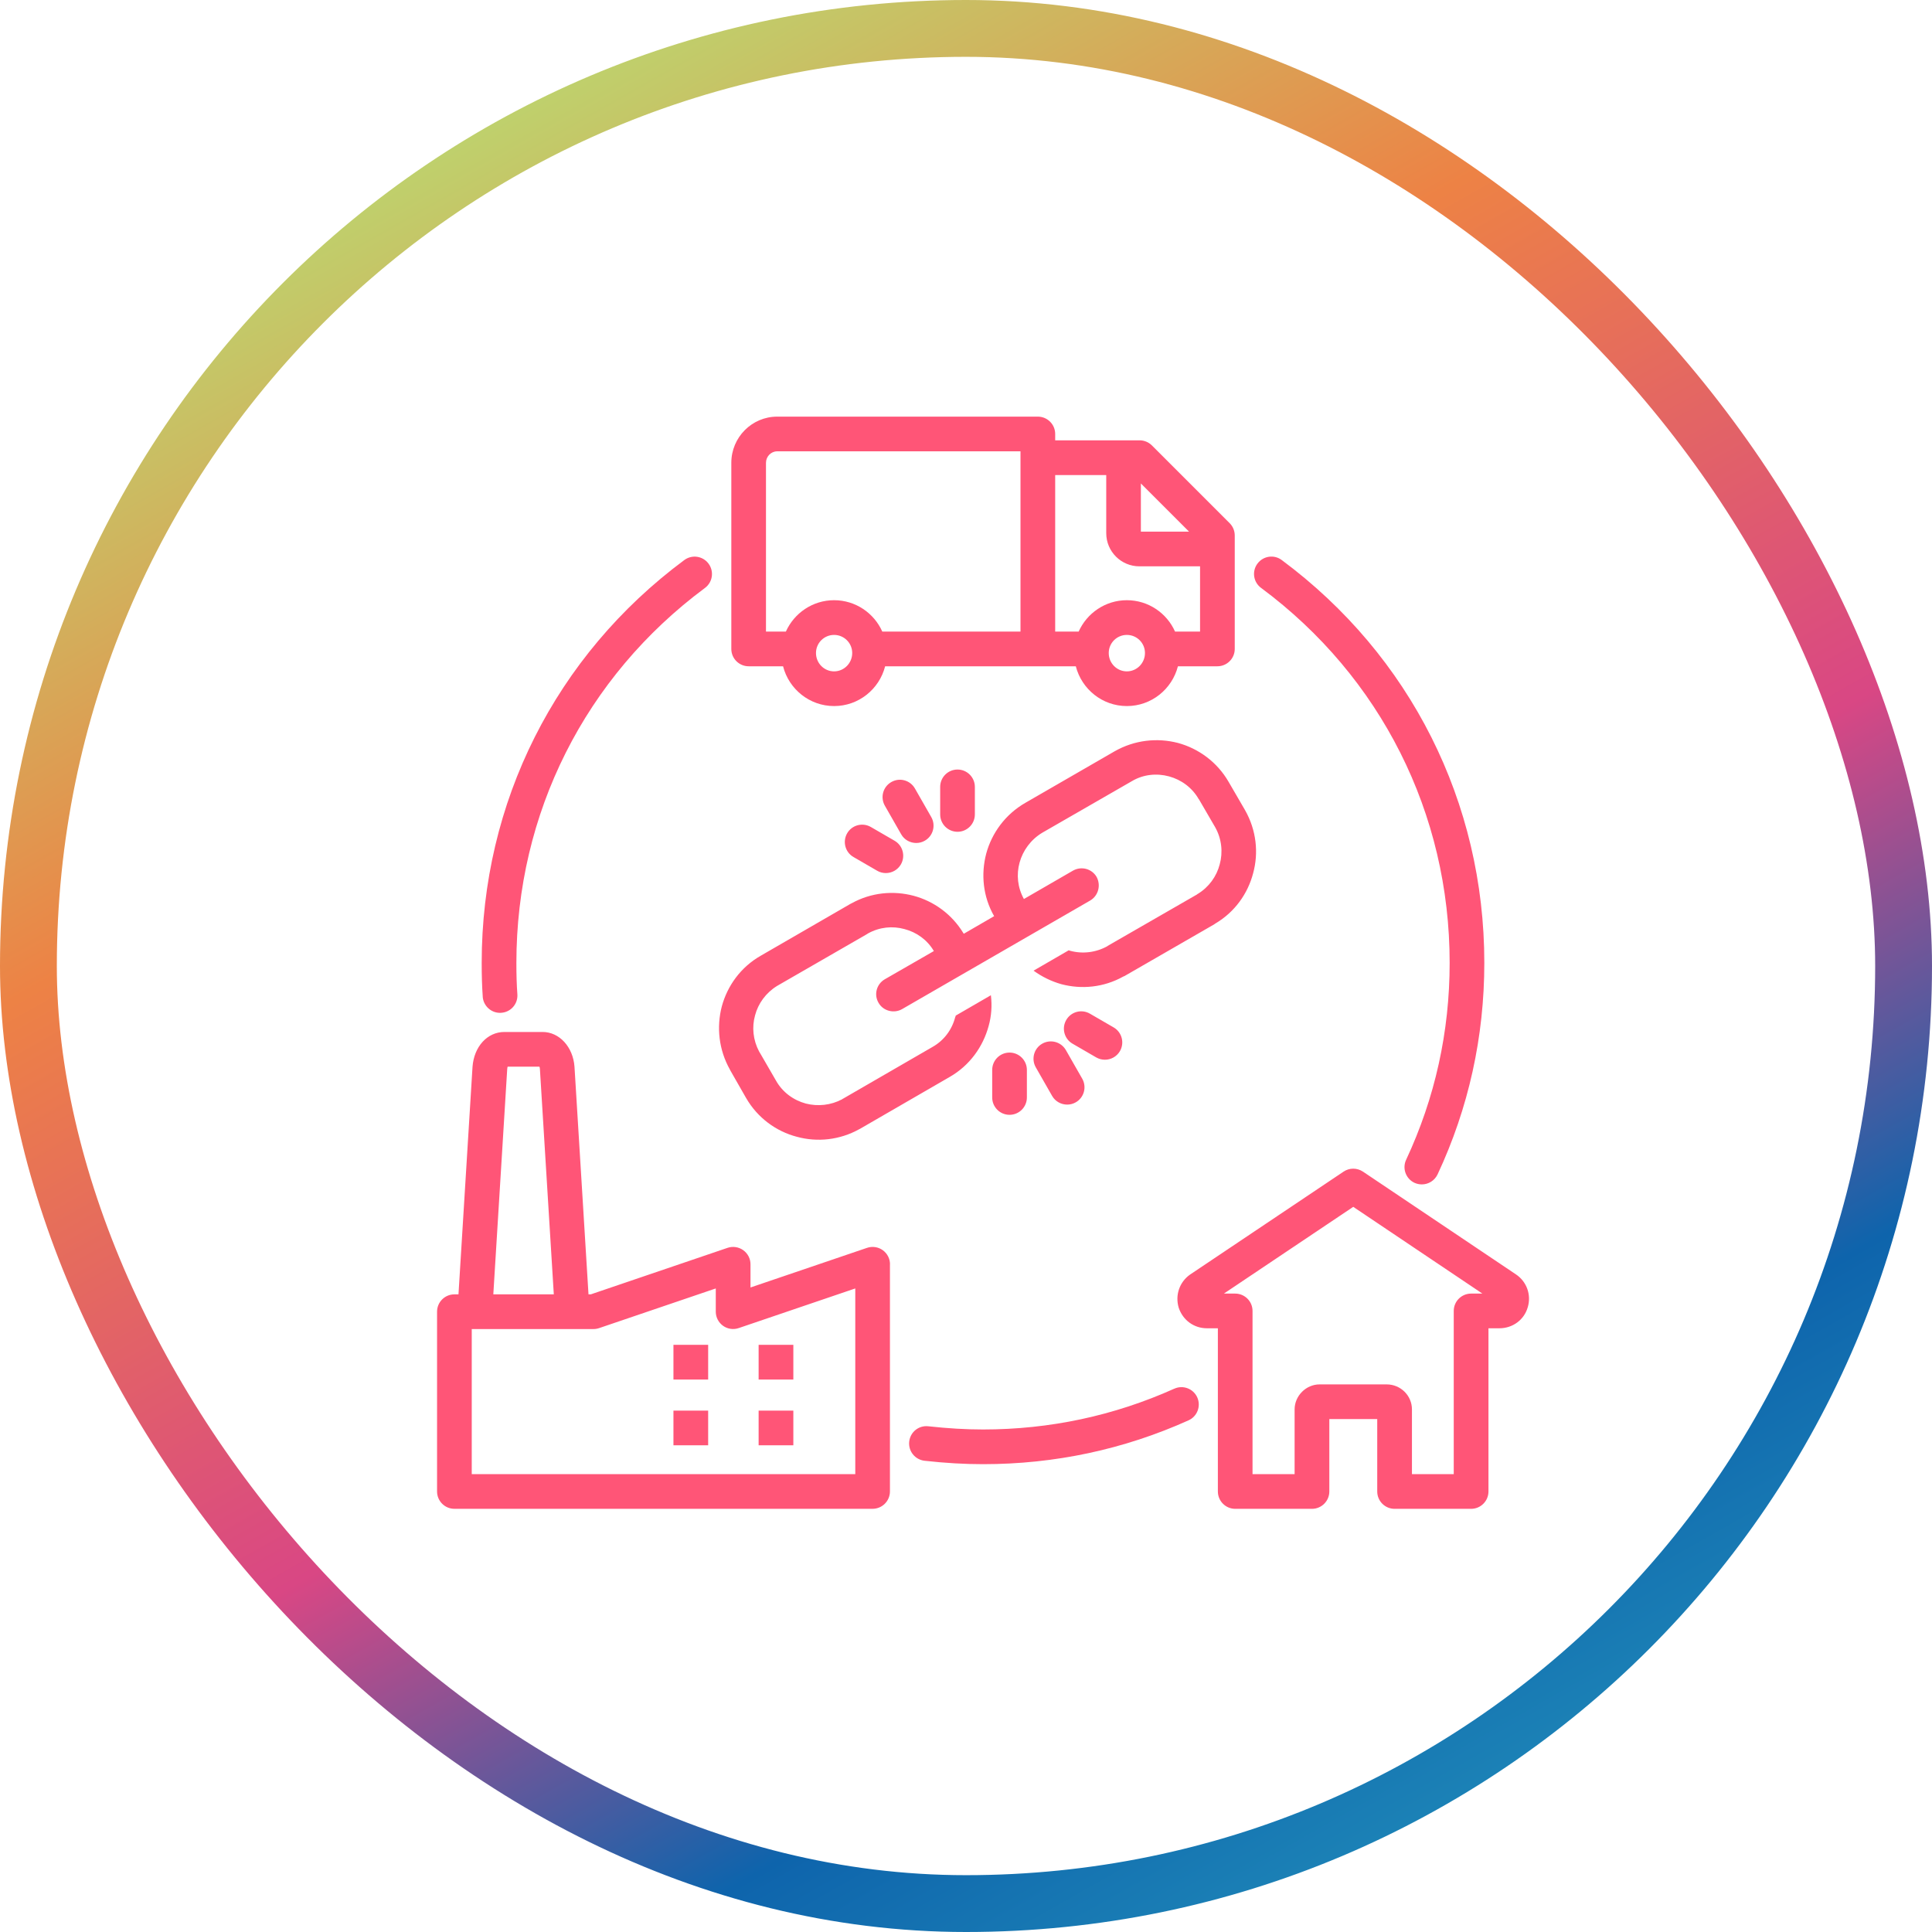 <svg xmlns="http://www.w3.org/2000/svg" fill="none" viewBox="0 0 68 68" height="68" width="68">
<rect stroke-width="2" stroke="url(#paint0_linear_23637_3832)" rx="33" height="66" width="66" y="1" x="1"></rect>
<path fill="#FF5577" d="M16.991 35.08C16.965 34.715 16.954 34.336 16.954 33.889C16.954 28.245 19.553 23.076 24.085 19.712C24.357 19.511 24.737 19.567 24.939 19.839C25.139 20.11 25.084 20.492 24.812 20.694C20.594 23.825 18.175 28.635 18.175 33.891C18.175 34.309 18.185 34.66 18.21 34.997C18.233 35.334 17.98 35.624 17.643 35.647C17.628 35.649 17.614 35.649 17.599 35.649C17.281 35.649 17.014 35.402 16.99 35.082L16.991 35.08ZM41.331 48.877C39.212 49.829 36.946 50.313 34.599 50.313C33.997 50.313 33.366 50.276 32.673 50.2C32.333 50.163 32.038 50.405 32.001 50.74C31.965 51.076 32.206 51.376 32.542 51.414C33.279 51.496 33.953 51.534 34.601 51.534C37.122 51.534 39.556 51.016 41.833 49.991C42.14 49.853 42.277 49.492 42.14 49.184C42.002 48.877 41.64 48.738 41.333 48.877L41.331 48.877ZM44.386 20.692C48.604 23.823 51.023 28.634 51.023 33.889C51.023 36.313 50.508 38.646 49.491 40.82C49.348 41.125 49.481 41.489 49.785 41.631C49.868 41.669 49.957 41.687 50.044 41.687C50.274 41.687 50.492 41.557 50.598 41.335C51.691 38.998 52.243 36.492 52.243 33.887C52.243 28.243 49.643 23.074 45.112 19.711C44.842 19.509 44.46 19.566 44.258 19.838C44.057 20.108 44.113 20.49 44.385 20.692L44.386 20.692ZM31.486 29.591L30.652 29.108C30.36 28.939 29.986 29.037 29.817 29.329C29.649 29.621 29.747 29.995 30.039 30.164L30.873 30.647C30.97 30.704 31.075 30.729 31.179 30.729C31.389 30.729 31.594 30.621 31.708 30.425C31.876 30.134 31.778 29.76 31.486 29.591ZM32.248 29.67C32.352 29.67 32.455 29.645 32.55 29.59C32.844 29.423 32.944 29.049 32.777 28.757L32.203 27.753C32.036 27.459 31.663 27.357 31.371 27.526C31.077 27.693 30.977 28.066 31.144 28.358L31.718 29.363C31.829 29.56 32.036 29.67 32.248 29.67ZM33.091 27.696V28.665C33.091 29.002 33.364 29.276 33.702 29.276C34.038 29.276 34.312 29.002 34.312 28.665V27.696C34.312 27.359 34.038 27.085 33.702 27.085C33.364 27.085 33.091 27.359 33.091 27.696ZM25.695 37.658L26.26 38.646C26.664 39.346 27.32 39.822 28.047 40.011C28.765 40.208 29.556 40.127 30.246 39.742C30.255 39.734 30.273 39.734 30.281 39.724L33.431 37.902C34.132 37.498 34.598 36.842 34.796 36.115C34.895 35.764 34.921 35.397 34.876 35.029L33.638 35.746C33.638 35.764 33.63 35.781 33.62 35.8C33.511 36.23 33.234 36.617 32.821 36.849L29.671 38.671C29.662 38.671 29.652 38.679 29.644 38.689C29.24 38.904 28.783 38.949 28.361 38.841C27.93 38.724 27.543 38.446 27.312 38.033L26.773 37.101C26.754 37.064 26.736 37.037 26.719 37.011C26.504 36.607 26.459 36.15 26.576 35.736C26.684 35.324 26.953 34.947 27.348 34.703C27.367 34.695 27.393 34.677 27.412 34.666L30.527 32.871C30.535 32.863 30.545 32.853 30.553 32.853C30.957 32.629 31.414 32.584 31.836 32.701C32.258 32.81 32.636 33.078 32.869 33.474L31.137 34.47C30.85 34.64 30.752 35.009 30.922 35.296C31.084 35.583 31.461 35.681 31.748 35.519L38.372 31.695C38.659 31.525 38.757 31.156 38.595 30.861C38.425 30.574 38.056 30.476 37.761 30.646L36.038 31.642C35.814 31.238 35.769 30.781 35.886 30.359C36.002 29.937 36.281 29.551 36.685 29.309L39.835 27.496C40.239 27.254 40.714 27.209 41.145 27.326C41.575 27.442 41.962 27.721 42.194 28.133V28.125L42.768 29.112C43.002 29.524 43.047 30.002 42.93 30.422C42.821 30.844 42.553 31.221 42.157 31.463C42.149 31.463 42.139 31.471 42.131 31.482L38.981 33.295H38.989C38.577 33.529 38.1 33.582 37.669 33.465C37.651 33.457 37.633 33.457 37.616 33.447L36.378 34.164C36.675 34.38 37.007 34.541 37.356 34.64C38.065 34.828 38.846 34.757 39.536 34.371C39.563 34.363 39.6 34.345 39.627 34.326L42.741 32.531C42.75 32.523 42.76 32.513 42.778 32.504C43.461 32.1 43.918 31.455 44.106 30.736C44.303 30.018 44.223 29.219 43.819 28.51L43.245 27.522C42.842 26.822 42.186 26.346 41.46 26.149C40.733 25.961 39.935 26.041 39.226 26.446L36.084 28.26C35.384 28.664 34.908 29.319 34.711 30.047C34.523 30.764 34.594 31.555 34.99 32.246L33.922 32.865L33.904 32.838C33.5 32.174 32.863 31.717 32.154 31.528C31.444 31.34 30.664 31.412 29.981 31.789C29.945 31.807 29.91 31.824 29.883 31.842L26.778 33.637C26.069 34.041 25.602 34.697 25.405 35.422C25.216 36.15 25.296 36.947 25.692 37.648L25.7 37.656L25.695 37.658ZM36.683 36.734C36.39 36.901 36.29 37.274 36.456 37.566L37.03 38.571C37.142 38.768 37.349 38.878 37.561 38.878C37.664 38.878 37.768 38.853 37.863 38.798C38.157 38.631 38.257 38.257 38.09 37.965L37.516 36.961C37.349 36.669 36.977 36.567 36.683 36.734ZM38.889 37.299C39.099 37.299 39.304 37.191 39.418 36.996C39.586 36.704 39.488 36.33 39.196 36.161L38.362 35.678C38.07 35.508 37.696 35.608 37.528 35.9C37.359 36.191 37.458 36.565 37.749 36.734L38.584 37.218C38.681 37.274 38.786 37.299 38.889 37.299ZM34.922 37.658V38.627C34.922 38.964 35.195 39.238 35.532 39.238C35.869 39.238 36.143 38.965 36.143 38.627V37.658C36.143 37.321 35.869 37.047 35.532 37.047C35.195 37.047 34.922 37.321 34.922 37.658ZM25.74 22.841V16.289C25.74 15.393 26.464 14.664 27.355 14.664H36.528C36.865 14.664 37.139 14.937 37.139 15.274V15.498H40.111C40.272 15.498 40.428 15.563 40.543 15.677L43.281 18.415C43.396 18.53 43.459 18.685 43.459 18.847V22.841C43.459 23.178 43.185 23.451 42.848 23.451H41.459C41.252 24.256 40.526 24.851 39.662 24.851C38.797 24.851 38.072 24.256 37.865 23.451H31.154C30.948 24.256 30.222 24.851 29.358 24.851C28.493 24.851 27.767 24.256 27.561 23.451H26.351C26.014 23.451 25.74 23.178 25.74 22.841ZM29.995 22.984C29.995 22.632 29.709 22.347 29.357 22.347C29.005 22.347 28.72 22.632 28.72 22.984C28.72 23.341 29.005 23.63 29.357 23.63C29.709 23.63 29.995 23.34 29.995 22.984ZM40.299 22.984C40.299 22.632 40.014 22.347 39.661 22.347C39.309 22.347 39.024 22.632 39.024 22.984C39.024 23.341 39.309 23.63 39.661 23.63C40.014 23.63 40.299 23.34 40.299 22.984ZM40.155 17.016V18.711H41.85L40.155 17.016ZM37.139 16.719V22.23H37.965C38.255 21.581 38.906 21.125 39.661 21.125C40.417 21.125 41.068 21.579 41.358 22.23H42.238V19.933H40.102C39.458 19.933 38.936 19.409 38.936 18.766V16.721H37.141L37.139 16.719ZM26.962 22.23H27.66C27.951 21.581 28.602 21.125 29.357 21.125C30.113 21.125 30.764 21.579 31.054 22.23H35.918V15.885H27.355C27.138 15.885 26.96 16.067 26.96 16.289V22.23L26.962 22.23ZM53.772 46.01C53.647 46.451 53.245 46.751 52.774 46.751H52.389V52.495C52.389 52.832 52.115 53.106 51.778 53.106H49.085C48.748 53.106 48.474 52.832 48.474 52.495V49.946H46.788V52.495C46.788 52.832 46.514 53.106 46.177 53.106H43.476C43.139 53.106 42.865 52.832 42.865 52.495V46.751H42.48C42.023 46.751 41.634 46.467 41.487 46.029C41.354 45.585 41.515 45.123 41.884 44.862L47.29 41.237C47.495 41.098 47.764 41.1 47.971 41.237L53.356 44.854C53.735 45.106 53.903 45.573 53.772 46.012L53.772 46.01ZM52.175 45.53L47.63 42.477L43.077 45.53H43.474C43.811 45.53 44.085 45.803 44.085 46.14V51.885H45.566V49.606C45.566 49.129 45.968 48.726 46.446 48.726H48.806C49.297 48.726 49.696 49.12 49.696 49.606V51.885H51.167V46.14C51.167 45.803 51.441 45.53 51.778 45.53H52.175ZM31.323 44.497V52.494C31.323 52.831 31.049 53.105 30.712 53.105H15.993C15.656 53.105 15.383 52.831 15.383 52.494V46.167C15.383 45.83 15.656 45.557 15.993 45.557H16.137L16.631 37.55C16.683 36.836 17.153 36.322 17.752 36.322H19.098C19.687 36.322 20.169 36.848 20.22 37.543L20.713 45.557H20.794L25.607 43.92C25.792 43.857 25.999 43.887 26.159 44.002C26.32 44.117 26.415 44.301 26.415 44.498V45.315L30.517 43.92C30.704 43.857 30.909 43.887 31.07 44.002C31.23 44.117 31.325 44.301 31.325 44.498L31.323 44.497ZM17.361 45.556H19.492L19.003 37.625C19.002 37.591 18.995 37.563 18.986 37.543H17.867C17.86 37.565 17.854 37.595 17.852 37.632L17.363 45.558L17.361 45.556ZM30.103 45.349L26 46.744C25.815 46.808 25.608 46.778 25.448 46.663C25.288 46.547 25.193 46.364 25.193 46.167V45.349L21.09 46.744C21.027 46.766 20.96 46.778 20.893 46.778H16.604V51.885H30.103L30.103 45.349ZM23.703 48.555H24.925V47.333H23.703V48.555ZM27.923 47.333H26.701V48.555H27.923V47.333ZM23.703 50.87H24.925V49.649H23.703V50.87ZM27.923 49.649H26.701V50.87H27.923V49.649Z"></path>
<defs>
<linearGradient gradientUnits="userSpaceOnUse" y2="69.954" x2="53.584" y1="2.345" x1="15.286" id="paint0_linear_23637_3832">
<stop stop-color="#B8DC72"></stop>
<stop stop-color="#ED8245" offset="0.274"></stop>
<stop stop-color="#D94784" offset="0.567"></stop>
<stop stop-color="#0E64AC" offset="0.784"></stop>
<stop stop-color="#2596BD" offset="1"></stop>
</linearGradient>
</defs>
</svg>
